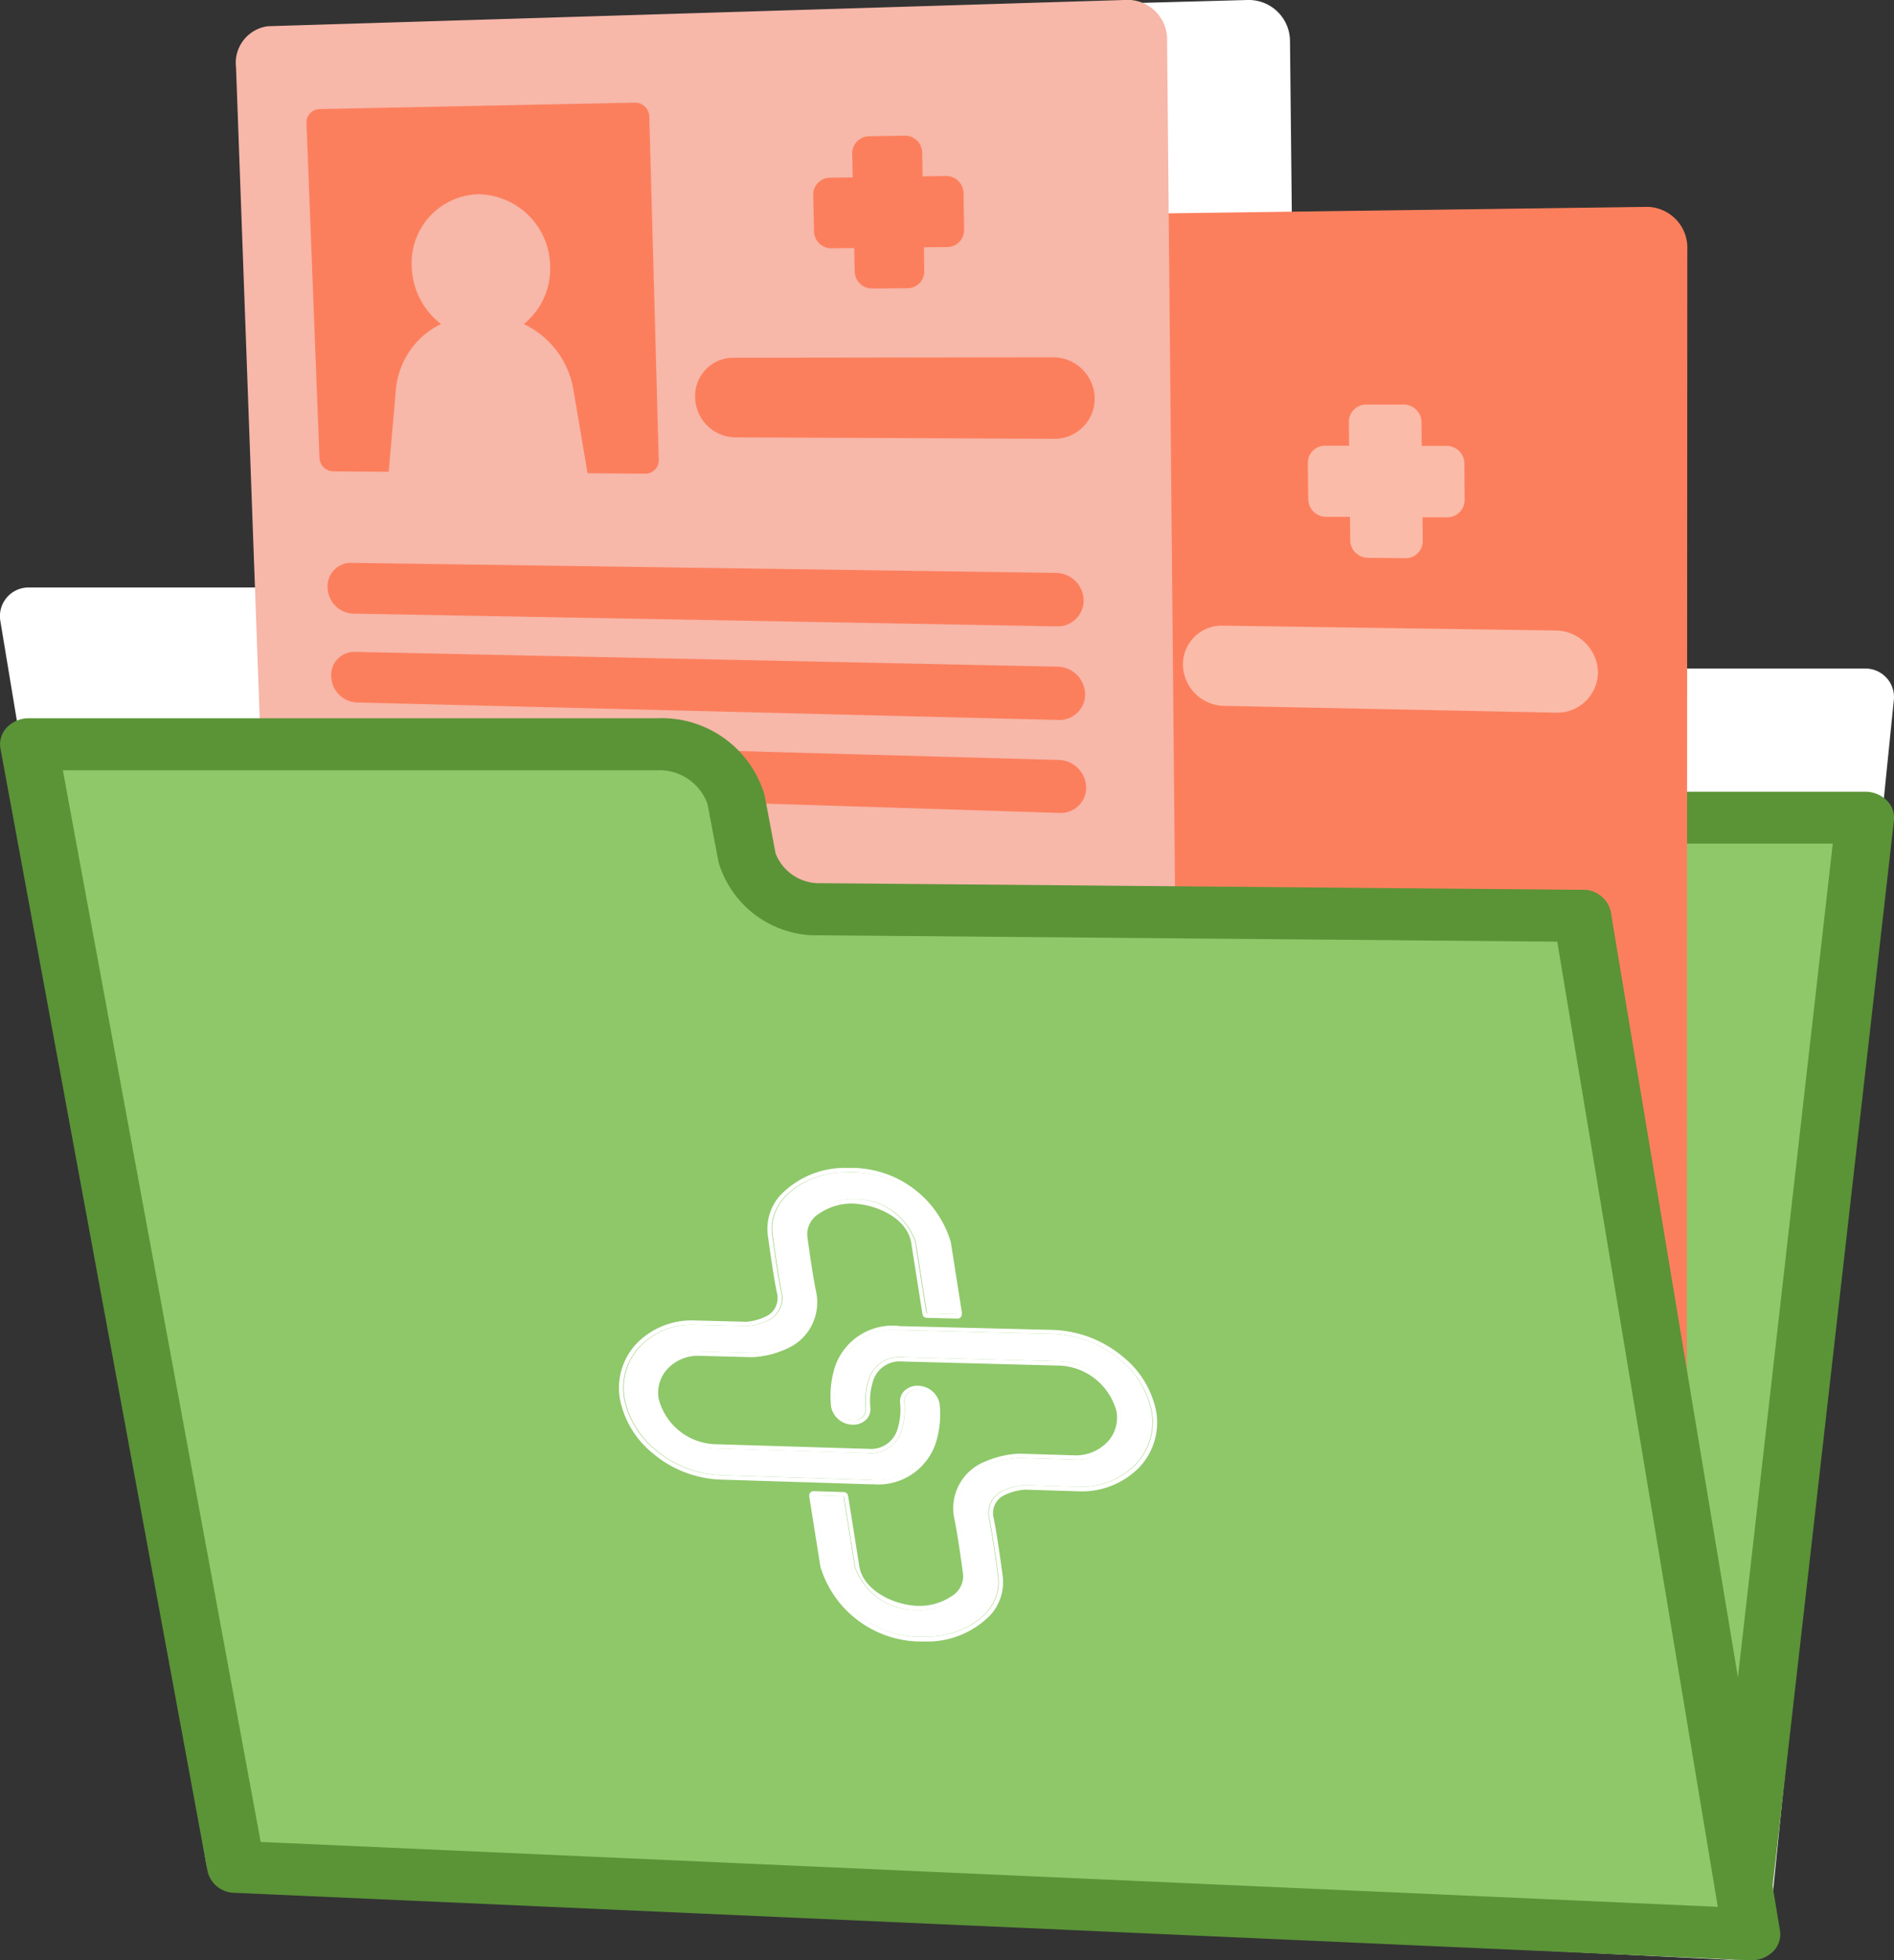 <svg xmlns="http://www.w3.org/2000/svg" width="53.163" height="55" viewBox="0 0 53.163 55"><rect x="0" y="0" width="53.163" height="55" fill="#333333" stroke="none"/><g id="Group_2957" data-name="Group 2957" transform="translate(-50.432 -1310.264)"><path id="Path_1090" data-name="Path 1090" d="M971.094-109.925a.754.754,0,0,0,.042-.144l3.512-34.617a.8.8,0,0,0-.2-.621.806.806,0,0,0-.6-.266h-5.615l.006-11.162a1.2,1.2,0,0,0-1.229-1.18l-9.254.11-.057-5.375a1.158,1.158,0,0,0-1.191-1.15l-26.71.726a1.051,1.051,0,0,0-.987,1.13l.6,14.627h-7.118a.8.8,0,0,0-.614.284.806.806,0,0,0-.18.652l5.773,34.816a.8.8,0,0,0,.754.672l42.252,2.091h.04a.792.792,0,0,0,.435-.147.794.794,0,0,0,.142-.1c.006-.006.014-.008.02-.014a.817.817,0,0,0,.106-.148.794.794,0,0,0,.059-.138C971.086-109.9,971.09-109.91,971.094-109.925Z" transform="translate(-871.058 1474.594)" fill="#fff"></path><g id="Group_1253" data-name="Group 1253" transform="translate(57.08 1332.477)"><path id="Path_1091" data-name="Path 1091" d="M978.287-96.263l3.58-31.317H944.06l-7.252,28.489Z" transform="translate(-936.08 128.308)" fill="#8ec869"></path><path id="Path_1092" data-name="Path 1092" d="M977.429-96.319c-.021,0-.042,0-.063,0L936.05-99.15a.845.845,0,0,1-.594-.293.667.667,0,0,1-.14-.593l7.224-28.489a.8.8,0,0,1,.8-.567h37.657a.867.867,0,0,1,.606.24.679.679,0,0,1,.207.561l-3.566,31.317A.789.789,0,0,1,977.429-96.319Zm-40.311-4.218L976.7-97.828l3.393-29.808h-36.1Z" transform="translate(-935.296 129.092)" fill="#5b9337"></path></g><g id="Group_1258" data-name="Group 1258" transform="translate(57.056 1310.264)"><path id="Path_1093" data-name="Path 1093" d="M978.949-105.656l-24.006-2.485a1.158,1.158,0,0,1-.958-1.132l-1.157-41.52a1.044,1.044,0,0,1,.94-1.147l25.151-.339a1.149,1.149,0,0,1,1.111,1.2l-.021,44.425A.959.959,0,0,1,978.949-105.656Z" transform="translate(-939.292 158.083)" fill="#fc7f5d"></path><g id="Group_1254" data-name="Group 1254" transform="translate(26.58 11.35)" opacity="0.48"><path id="Path_1094" data-name="Path 1094" d="M990.377-128.258l-9.307-.19a1.177,1.177,0,0,1-1.151-1.144h0a1.088,1.088,0,0,1,1.118-1.107l9.332.136a1.2,1.2,0,0,1,1.2,1.175h0A1.143,1.143,0,0,1,990.377-128.258Z" transform="translate(-979.919 136.903)" fill="#fafcfa"></path><path id="Path_1095" data-name="Path 1095" d="M991.076-142.424h-.682l-.006-.669a.5.5,0,0,0-.5-.49l-1.049,0a.486.486,0,0,0-.49.489l.007.666h-.673a.48.48,0,0,0-.485.484l.012,1.024a.5.5,0,0,0,.5.487l.671,0,.007.662a.5.5,0,0,0,.5.488l1.044.01a.48.48,0,0,0,.491-.482l-.005-.665.681,0a.487.487,0,0,0,.5-.486l-.007-1.035A.5.5,0,0,0,991.076-142.424Z" transform="translate(-983.692 143.584)" fill="#fafcfa"></path></g><g id="Group_1257" data-name="Group 1257"><path id="Path_1096" data-name="Path 1096" d="M960.786-118.1l-23.107-2.036a1.126,1.126,0,0,1-.933-1.107l-1.5-41.2a1.036,1.036,0,0,1,.893-1.153l24.163-.74a1.115,1.115,0,0,1,1.078,1.174l.413,44.054A.943.943,0,0,1,960.786-118.1Z" transform="translate(-935.245 164.332)" fill="#f7b7a9"></path><g id="Group_1256" data-name="Group 1256" transform="translate(1.978 2.88)"><path id="Path_1097" data-name="Path 1097" d="M961.055-129.758l-19.76-.358a.747.747,0,0,1-.71-.724h0a.656.656,0,0,1,.656-.7l19.792.282a.785.785,0,0,1,.773.765h0A.729.729,0,0,1,961.055-129.758Z" transform="translate(-939.991 144.452)" fill="#fc7f5d"></path><path id="Path_1098" data-name="Path 1098" d="M961.2-124.439l-19.7-.491a.751.751,0,0,1-.709-.725h0a.648.648,0,0,1,.655-.694l19.735.415a.789.789,0,0,1,.771.766h0A.72.72,0,0,1,961.2-124.439Z" transform="translate(-940.095 141.759)" fill="#fc7f5d"></path><path id="Path_1099" data-name="Path 1099" d="M961.338-119.153l-19.647-.622a.753.753,0,0,1-.706-.725h0a.639.639,0,0,1,.653-.686l19.679.547a.791.791,0,0,1,.768.766h0A.711.711,0,0,1,961.338-119.153Z" transform="translate(-940.199 139.081)" fill="#fc7f5d"></path><path id="Path_1100" data-name="Path 1100" d="M948.568-158.351l-8.859.181a.374.374,0,0,0-.356.4l.364,9.377a.4.4,0,0,0,.382.388l1.561.011.2-2.281a2.261,2.261,0,0,1,1.269-1.865,2.106,2.106,0,0,1-.822-1.594,1.929,1.929,0,0,1,1.865-2.047,2.046,2.046,0,0,1,2.02,2.015,1.991,1.991,0,0,1-.741,1.628,2.476,2.476,0,0,1,1.392,1.833l.4,2.352,1.622.012a.374.374,0,0,0,.375-.392l-.265-9.624A.4.4,0,0,0,948.568-158.351Z" transform="translate(-939.352 158.351)" fill="#fc7f5d"></path><g id="Group_1255" data-name="Group 1255" transform="translate(10.909 0.922)"><path id="Path_1101" data-name="Path 1101" d="M972.087-141.226l-8.959-.04a1.143,1.143,0,0,1-1.12-1.117h0a1.071,1.071,0,0,1,1.064-1.116l8.982-.013a1.167,1.167,0,0,1,1.168,1.146h0A1.124,1.124,0,0,1,972.087-141.226Z" transform="translate(-962.007 149.735)" fill="#fc7f5d"></path><path id="Path_1102" data-name="Path 1102" d="M972.618-155.3l-.656.01-.012-.664a.484.484,0,0,0-.489-.478l-1.009.018a.478.478,0,0,0-.466.493l.014.66-.647.01a.472.472,0,0,0-.462.488l.023,1.016a.483.483,0,0,0,.482.475l.646-.006.014.657a.485.485,0,0,0,.484.477l1-.007a.472.472,0,0,0,.468-.485L972-153.3l.655-.006a.478.478,0,0,0,.472-.49l-.018-1.027A.486.486,0,0,0,972.618-155.3Z" transform="translate(-965.576 156.436)" fill="#fc7f5d"></path></g></g></g></g><g id="Group_1263" data-name="Group 1263" transform="translate(50.433 1330.419)"><g id="Group_1259" data-name="Group 1259"><path id="Path_1103" data-name="Path 1103" d="M971.517-98.465l-42.682-1.892L923-131.853h17.686a2.232,2.232,0,0,1,2.232,1.548l.31,1.636a2.09,2.09,0,0,0,2.075,1.445l21.448.185Z" transform="translate(-922.275 132.581)" fill="#8ec869"></path><path id="Path_1104" data-name="Path 1104" d="M970.651-98.521h-.04l-42.538-1.892a.785.785,0,0,1-.759-.608l-5.813-31.5a.68.68,0,0,1,.181-.59.854.854,0,0,1,.618-.257h17.626a3.01,3.01,0,0,1,3.023,2.154l.309,1.636a1.315,1.315,0,0,0,1.276.838l21.376.185a.786.786,0,0,1,.793.62l4.748,28.575a.679.679,0,0,1-.2.6A.853.853,0,0,1,970.651-98.521Zm-41.845-3.319,40.9,1.82L965.2-127.1l-20.685-.179a2.871,2.871,0,0,1-2.857-2.051l-.31-1.636a1.436,1.436,0,0,0-1.425-.942h-16.67Z" transform="translate(-921.49 133.365)" fill="#5b9337"></path></g><g id="Group_1262" data-name="Group 1262" transform="translate(17.372 12.61)"><g id="Group_1260" data-name="Group 1260"><path id="Path_1105" data-name="Path 1105" d="M960.85-100.813h-.009a.328.328,0,0,0-.373.359,1.944,1.944,0,0,1-.082.78.9.9,0,0,1-.991.629l-4.2-.127a1.82,1.82,0,0,1-1.747-1.378,1.178,1.178,0,0,1,1.222-1.342l1.505.039h.027a2.453,2.453,0,0,0,.9-.219,1.3,1.3,0,0,0,.773-1.448l0-.016,0-.016s-.089-.38-.249-1.575a.8.8,0,0,1,.373-.724,1.732,1.732,0,0,1,1.024-.311,1.774,1.774,0,0,1,1.762,1.2l.31,1.968c0,.012,0,.024.008.035l.864.021c0-.012,0-.023,0-.035l-.31-1.971a2.789,2.789,0,0,0-2.751-1.978c-1.128-.02-2.281.7-2.137,1.762.15,1.107.238,1.532.258,1.624a.689.689,0,0,1-.4.779,1.651,1.651,0,0,1-.574.152l-1.5-.038h-.016a2.024,2.024,0,0,0-1.5.623,1.7,1.7,0,0,0-.424,1.448,2.485,2.485,0,0,0,.87,1.435,2.994,2.994,0,0,0,1.842.717l4.2.132a1.6,1.6,0,0,0,1.719-1.08,2.564,2.564,0,0,0,.1-1.044A.51.51,0,0,0,960.85-100.813Z" transform="translate(-952.453 107.045)" fill="#fff"></path><path id="Path_1106" data-name="Path 1106" d="M958.711-107.055h.047a2.79,2.79,0,0,1,2.752,1.978l.31,1.971c0,.012,0,.024,0,.035l-.864-.021a.262.262,0,0,1-.008-.035l-.31-1.968a1.774,1.774,0,0,0-1.763-1.2h-.031a1.73,1.73,0,0,0-.992.312.8.8,0,0,0-.373.724c.161,1.195.248,1.572.25,1.575l0,.016,0,.016a1.3,1.3,0,0,1-.774,1.448,2.454,2.454,0,0,1-.9.219h-.027l-1.505-.04a1.177,1.177,0,0,0-1.222,1.342A1.82,1.82,0,0,0,955.06-99.3l4.2.127h.053a.891.891,0,0,0,.938-.63,1.925,1.925,0,0,0,.081-.78.326.326,0,0,1,.36-.36h.022a.511.511,0,0,1,.485.4,2.571,2.571,0,0,1-.1,1.044,1.58,1.58,0,0,1-1.634,1.081h-.085l-4.2-.132a2.993,2.993,0,0,1-1.843-.717,2.484,2.484,0,0,1-.87-1.435,1.7,1.7,0,0,1,.424-1.448,2.025,2.025,0,0,1,1.5-.623h.016l1.5.038a1.653,1.653,0,0,0,.574-.152.688.688,0,0,0,.4-.779c-.02-.091-.108-.517-.258-1.624-.142-1.049.977-1.762,2.09-1.762m0-.121a2.507,2.507,0,0,0-1.856.763,1.4,1.4,0,0,0-.354,1.137c.148,1.1.236,1.528.26,1.634a.568.568,0,0,1-.339.644,1.519,1.519,0,0,1-.528.139l-1.484-.038a2.159,2.159,0,0,0-1.607.662,1.817,1.817,0,0,0-.454,1.55,2.606,2.606,0,0,0,.911,1.508,3.119,3.119,0,0,0,1.917.746l4.2.132h.089a1.7,1.7,0,0,0,1.749-1.164,2.707,2.707,0,0,0,.106-1.1.628.628,0,0,0-.6-.5h0a.518.518,0,0,0-.407.16.416.416,0,0,0-.1.336,1.83,1.83,0,0,1-.076.723.772.772,0,0,1-.823.549h-.049l-4.2-.127a1.7,1.7,0,0,1-1.631-1.277.987.987,0,0,1,.219-.806,1.166,1.166,0,0,1,.885-.4l1.5.039h.031a2.582,2.582,0,0,0,.948-.231,1.414,1.414,0,0,0,.842-1.575l-.008-.042s-.088-.385-.247-1.564a.681.681,0,0,1,.324-.609,1.612,1.612,0,0,1,.921-.288c.739.014,1.57.437,1.674,1.1l.31,1.968c0,.016.006.032.01.047a.121.121,0,0,0,.115.091l.865.021h0a.12.12,0,0,0,.087-.037.121.121,0,0,0,.034-.091.345.345,0,0,0,0-.048l-.31-1.971a2.911,2.911,0,0,0-2.869-2.08Z" transform="translate(-952.322 107.176)" fill="#fff"></path></g><g id="Group_1261" data-name="Group 1261" transform="translate(5.337 4.432)"><path id="Path_1107" data-name="Path 1107" d="M972.267-96.888a3.1,3.1,0,0,0-1.906-.724l-4.282-.106a1.606,1.606,0,0,0-1.717,1.091,2.566,2.566,0,0,0-.1,1.042.509.509,0,0,0,.482.4.329.329,0,0,0,.38-.358,1.931,1.931,0,0,1,.08-.779.909.909,0,0,1,.992-.635l4.281.112a1.856,1.856,0,0,1,1.8,1.4A1.212,1.212,0,0,1,971-94.085l-1.545-.047h-.028a2.529,2.529,0,0,0-.913.216,1.294,1.294,0,0,0-.788,1.444l0,.016,0,.015s.088.381.247,1.572a.776.776,0,0,1-.378.713,1.727,1.727,0,0,1-1.026.29,1.8,1.8,0,0,1-1.75-1.21l-.309-1.947c0-.012,0-.024-.007-.035l-.853-.027c0,.012,0,.023,0,.035l.31,1.945a2.827,2.827,0,0,0,2.726,1.993c1.129.043,2.294-.648,2.153-1.709-.147-1.106-.235-1.533-.255-1.625a.685.685,0,0,1,.413-.777,1.687,1.687,0,0,1,.586-.148l1.535.048h.017a2.125,2.125,0,0,0,1.557-.623,1.711,1.711,0,0,0,.457-1.476A2.5,2.5,0,0,0,972.267-96.888Z" transform="translate(-963.537 97.84)" fill="#fff"></path><path id="Path_1108" data-name="Path 1108" d="M965.88-97.85h.068l4.282.106a3.1,3.1,0,0,1,1.906.724,2.5,2.5,0,0,1,.895,1.467,1.711,1.711,0,0,1-.457,1.476,2.124,2.124,0,0,1-1.557.623H971l-1.535-.048a1.685,1.685,0,0,0-.586.148.685.685,0,0,0-.414.777c.02.092.109.519.255,1.625.137,1.03-.956,1.711-2.054,1.711l-.1,0a2.828,2.828,0,0,1-2.727-1.993l-.309-1.945c0-.012,0-.023,0-.035l.853.027c0,.012.005.023.008.035l.309,1.947a1.8,1.8,0,0,0,1.75,1.21h.061a1.721,1.721,0,0,0,.964-.291.775.775,0,0,0,.378-.713c-.159-1.191-.246-1.568-.247-1.572l0-.015,0-.016a1.293,1.293,0,0,1,.788-1.444,2.528,2.528,0,0,1,.913-.216h.028l1.544.047a1.212,1.212,0,0,0,1.278-1.361,1.856,1.856,0,0,0-1.8-1.4l-4.281-.112h-.047a.9.9,0,0,0-.946.635,1.938,1.938,0,0,0-.08.779.325.325,0,0,1-.358.358h-.022a.509.509,0,0,1-.482-.4,2.563,2.563,0,0,1,.1-1.041,1.59,1.59,0,0,1,1.649-1.092m0-.121a1.707,1.707,0,0,0-1.764,1.175,2.7,2.7,0,0,0-.1,1.1.626.626,0,0,0,.6.5h0a.516.516,0,0,0,.4-.16.417.417,0,0,0,.1-.335,1.837,1.837,0,0,1,.075-.723.778.778,0,0,1,.831-.554h.043l4.281.112a1.729,1.729,0,0,1,1.683,1.3,1,1,0,0,1-.227.811,1.224,1.224,0,0,1-.932.409l-1.54-.047H969.3a2.673,2.673,0,0,0-.965.227,1.407,1.407,0,0,0-.856,1.571s.007.039.008.042.089.389.245,1.561a.662.662,0,0,1-.327.6,1.611,1.611,0,0,1-.895.269h-.057c-.705-.026-1.532-.457-1.635-1.107l-.31-1.947a.357.357,0,0,0-.01-.047.121.121,0,0,0-.113-.091l-.853-.027h0a.123.123,0,0,0-.087.037.123.123,0,0,0-.034.091.424.424,0,0,0,.005.047l.309,1.944a2.954,2.954,0,0,0,2.841,2.1l.1,0a2.473,2.473,0,0,0,1.83-.742,1.367,1.367,0,0,0,.344-1.107c-.146-1.1-.234-1.529-.257-1.635a.559.559,0,0,1,.348-.641,1.567,1.567,0,0,1,.541-.136l1.524.048a2.261,2.261,0,0,0,1.666-.659,1.83,1.83,0,0,0,.489-1.578,2.619,2.619,0,0,0-.937-1.541,3.216,3.216,0,0,0-1.981-.752l-4.282-.106Z" transform="translate(-963.407 97.971)" fill="#fff"></path></g></g></g></g></svg>